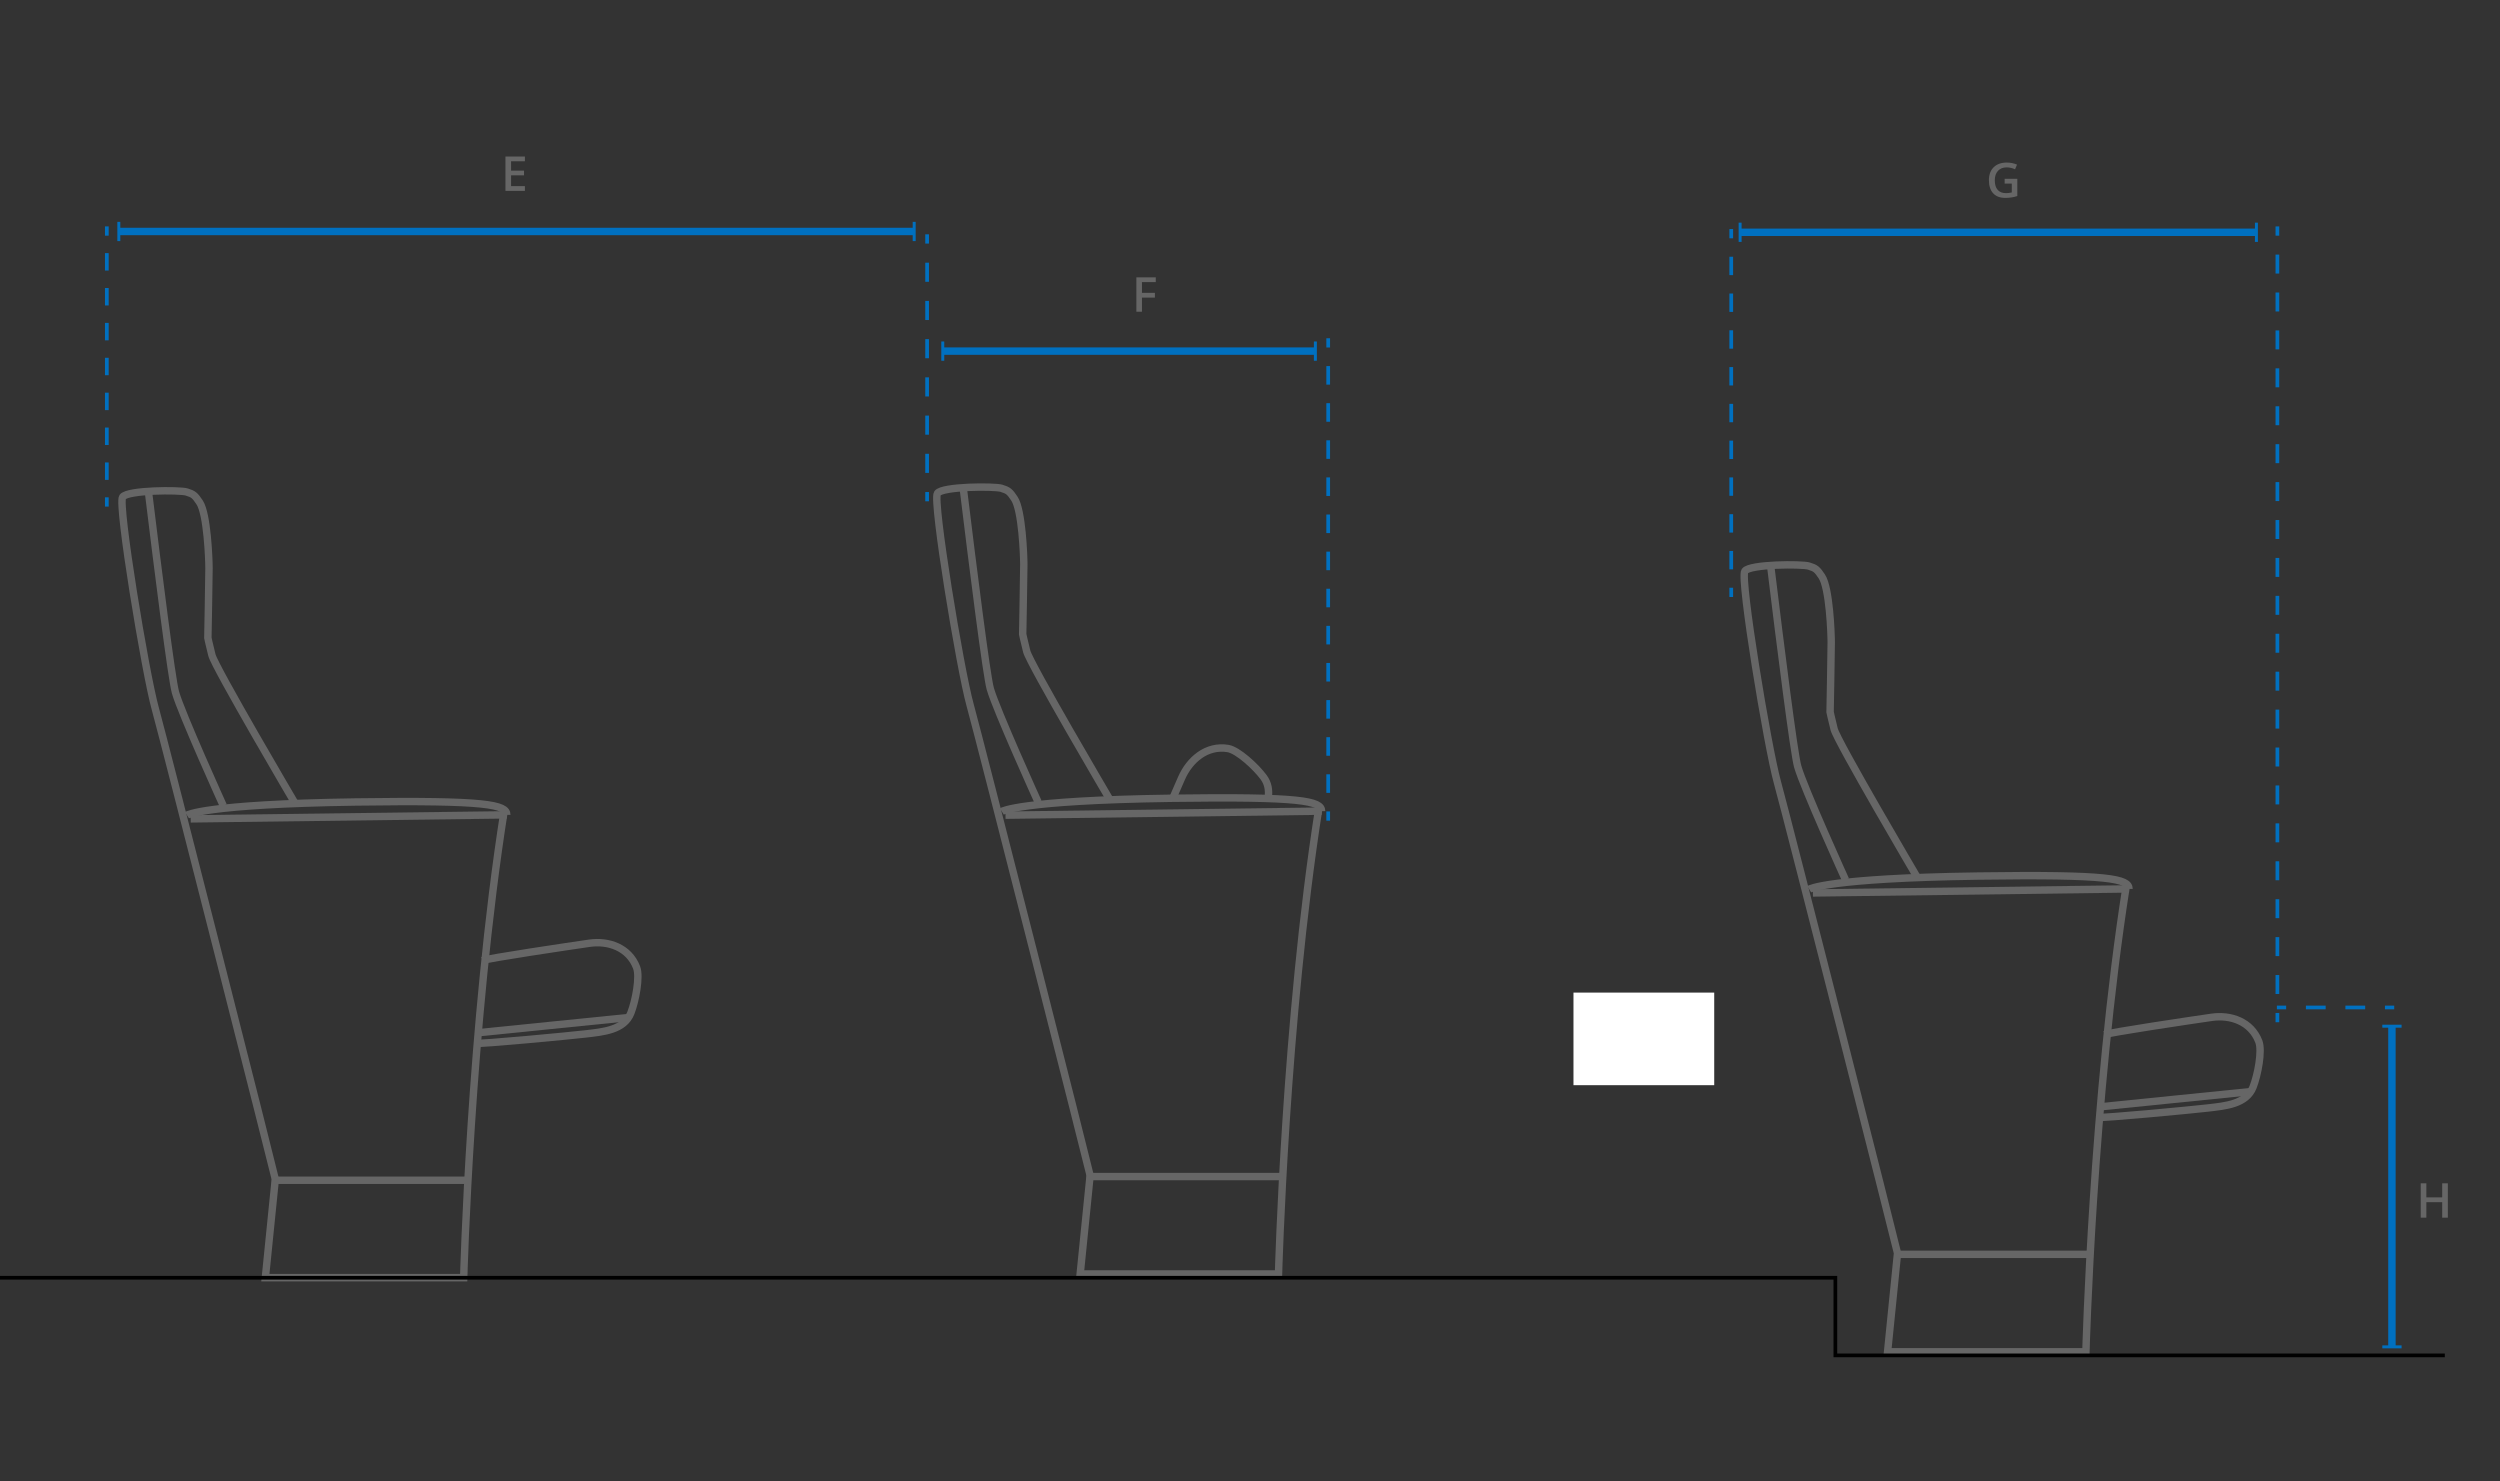 <?xml version="1.0" encoding="utf-8"?>
<!-- Generator: Adobe Illustrator 16.0.0, SVG Export Plug-In . SVG Version: 6.00 Build 0)  -->
<!DOCTYPE svg PUBLIC "-//W3C//DTD SVG 1.1//EN" "http://www.w3.org/Graphics/SVG/1.1/DTD/svg11.dtd">
<svg version="1.1" xmlns="http://www.w3.org/2000/svg" xmlns:xlink="http://www.w3.org/1999/xlink" x="0px" y="0px" width="675px"
	 height="400px" viewBox="0 0 675 400" enable-background="new 0 0 675 400" xml:space="preserve">
<rect x="0" y="0" width="675" height="400" fill="#333333" stroke="none"/>
<g id="Layer_2">
	<path fill="none" stroke="#666666" stroke-width="2" stroke-miterlimit="10" d="M66.327,270.507"/>
	<line fill="none" stroke="#666666" stroke-width="2" stroke-miterlimit="10" x1="51.482" y1="221.098" x2="136.835" y2="220.007"/>
	<path fill="none" stroke="#666666" stroke-width="2" stroke-miterlimit="10" d="M50.482,220.098c0,0,4.695-2.983,45.545-3.563
		c35.517-0.504,40.808,0.729,40.808,3.473"/>
	<path fill="none" stroke="#666666" stroke-width="2" stroke-miterlimit="10" d="M40.081,132.834
		c2.619,21.456,6.281,50.57,7.301,54.141c1.639,5.732,12.914,30.577,12.914,30.577"/>
	<path fill="none" stroke="#666666" stroke-width="2" stroke-miterlimit="10" d="M-63.821,344.826V215.93c0-1.656,1.291-3,2.883-3
		h11.178c1.592,0,2.883,1.344,2.883,3v128.896H-63.821z"/>
	
		<line fill="none" stroke="#666666" stroke-width="2" stroke-miterlimit="10" x1="-63.542" y1="219.125" x2="-46.685" y2="219.125"/>
	<path fill="none" stroke="#666666" stroke-width="2" stroke-miterlimit="10" d="M-176.821,344.826V215.93c0-1.656,1.291-3,2.883-3
		h11.178c1.592,0,2.883,1.344,2.883,3v128.896H-176.821z"/>
	
		<line fill="none" stroke="#666666" stroke-width="2" stroke-miterlimit="10" x1="-176.542" y1="219.125" x2="-159.685" y2="219.125"/>
	<path fill="none" stroke="#666666" stroke-width="2" stroke-miterlimit="10" d="M-288.821,344.826V215.93c0-1.656,1.291-3,2.883-3
		h11.178c1.592,0,2.883,1.344,2.883,3v128.896H-288.821z"/>
	
		<line fill="none" stroke="#666666" stroke-width="2" stroke-miterlimit="10" x1="-288.542" y1="219.125" x2="-271.685" y2="219.125"/>
	<path fill="none" stroke="#666666" stroke-width="2" stroke-miterlimit="10" d="M-65.161,294c0,2.762-2.289,5-5.131,5
		c0,0-14.466,2.581-37.288,2.869c-24.073,0.304-46.243-2.869-46.243-2.869c-2.84,0-5.338-2.238-5.338-5v-73c0-2.762,2.5-5,5.342-5
		c0,0,14.572-3.762,41.771-4.064C-84.852,211.631-70.341,216-70.341,216c2.842,0,5.18,2.238,5.18,5V294z"/>
	<line fill="none" stroke="#666666" stroke-width="2" stroke-miterlimit="10" x1="-272.161" y1="260" x2="-176.161" y2="260"/>
	<line fill="none" stroke="#666666" stroke-width="2" stroke-miterlimit="10" x1="-272.161" y1="288" x2="-177.161" y2="288"/>
	<rect x="-269.161" y="288" fill="none" stroke="#666666" stroke-width="2" stroke-miterlimit="10" width="88" height="11"/>
	<path fill="none" stroke="#666666" stroke-width="2" stroke-miterlimit="10" d="M-123.976,301.051"/>
	<path fill="none" stroke="#666666" stroke-width="2" stroke-miterlimit="10" d="M-123.976,212.043"/>
	<g>
		<circle fill="#666666" stroke="#666666" stroke-width="2" stroke-miterlimit="10" cx="-144.779" cy="231.349" r="1.426"/>
		<circle fill="#666666" stroke="#666666" stroke-width="2" stroke-miterlimit="10" cx="-131.59" cy="231.349" r="1.426"/>
		<circle fill="#666666" stroke="#666666" stroke-width="2" stroke-miterlimit="10" cx="-118.402" cy="231.349" r="1.426"/>
		<circle fill="#666666" stroke="#666666" stroke-width="2" stroke-miterlimit="10" cx="-105.212" cy="231.349" r="1.426"/>
		<circle fill="#666666" stroke="#666666" stroke-width="2" stroke-miterlimit="10" cx="-92.024" cy="231.349" r="1.426"/>
		<circle fill="#666666" stroke="#666666" stroke-width="2" stroke-miterlimit="10" cx="-78.835" cy="231.348" r="1.426"/>
	</g>
	<g>
		<circle fill="#666666" stroke="#666666" stroke-width="2" stroke-miterlimit="10" cx="-258.079" cy="293.312" r="1.426"/>
		<circle fill="#666666" stroke="#666666" stroke-width="2" stroke-miterlimit="10" cx="-244.89" cy="293.312" r="1.426"/>
		<circle fill="#666666" stroke="#666666" stroke-width="2" stroke-miterlimit="10" cx="-231.702" cy="293.312" r="1.426"/>
		<circle fill="#666666" stroke="#666666" stroke-width="2" stroke-miterlimit="10" cx="-218.513" cy="293.312" r="1.426"/>
		<circle fill="#666666" stroke="#666666" stroke-width="2" stroke-miterlimit="10" cx="-205.324" cy="293.312" r="1.426"/>
		<circle fill="#666666" stroke="#666666" stroke-width="2" stroke-miterlimit="10" cx="-192.135" cy="293.311" r="1.426"/>
	</g>
	<g>
		<circle fill="#666666" stroke="#666666" stroke-width="2" stroke-miterlimit="10" cx="-144.779" cy="243.99" r="1.426"/>
		<circle fill="#666666" stroke="#666666" stroke-width="2" stroke-miterlimit="10" cx="-131.59" cy="243.99" r="1.426"/>
		<circle fill="#666666" stroke="#666666" stroke-width="2" stroke-miterlimit="10" cx="-118.402" cy="243.99" r="1.426"/>
		<circle fill="#666666" stroke="#666666" stroke-width="2" stroke-miterlimit="10" cx="-105.212" cy="243.99" r="1.426"/>
		<circle fill="#666666" stroke="#666666" stroke-width="2" stroke-miterlimit="10" cx="-92.024" cy="243.99" r="1.426"/>
		<circle fill="#666666" stroke="#666666" stroke-width="2" stroke-miterlimit="10" cx="-78.835" cy="243.989" r="1.426"/>
	</g>
	<g>
		<circle fill="#666666" stroke="#666666" stroke-width="2" stroke-miterlimit="10" cx="-144.779" cy="256.631" r="1.426"/>
		<circle fill="#666666" stroke="#666666" stroke-width="2" stroke-miterlimit="10" cx="-131.59" cy="256.631" r="1.426"/>
		<circle fill="#666666" stroke="#666666" stroke-width="2" stroke-miterlimit="10" cx="-118.402" cy="256.631" r="1.426"/>
		<circle fill="#666666" stroke="#666666" stroke-width="2" stroke-miterlimit="10" cx="-105.212" cy="256.631" r="1.426"/>
		<circle fill="#666666" stroke="#666666" stroke-width="2" stroke-miterlimit="10" cx="-92.024" cy="256.631" r="1.426"/>
		<circle fill="#666666" stroke="#666666" stroke-width="2" stroke-miterlimit="10" cx="-78.835" cy="256.631" r="1.426"/>
	</g>
	<g>
		<circle fill="#666666" stroke="#666666" stroke-width="2" stroke-miterlimit="10" cx="-144.779" cy="269.272" r="1.426"/>
		<circle fill="#666666" stroke="#666666" stroke-width="2" stroke-miterlimit="10" cx="-131.59" cy="269.272" r="1.426"/>
		<circle fill="#666666" stroke="#666666" stroke-width="2" stroke-miterlimit="10" cx="-118.402" cy="269.272" r="1.426"/>
		<circle fill="#666666" stroke="#666666" stroke-width="2" stroke-miterlimit="10" cx="-105.212" cy="269.272" r="1.426"/>
		<circle fill="#666666" stroke="#666666" stroke-width="2" stroke-miterlimit="10" cx="-92.024" cy="269.272" r="1.426"/>
		<circle fill="#666666" stroke="#666666" stroke-width="2" stroke-miterlimit="10" cx="-78.835" cy="269.271" r="1.426"/>
	</g>
	<g>
		<circle fill="#666666" stroke="#666666" stroke-width="2" stroke-miterlimit="10" cx="-144.779" cy="281.914" r="1.426"/>
		<circle fill="#666666" stroke="#666666" stroke-width="2" stroke-miterlimit="10" cx="-131.59" cy="281.914" r="1.426"/>
		<circle fill="#666666" stroke="#666666" stroke-width="2" stroke-miterlimit="10" cx="-118.402" cy="281.914" r="1.426"/>
		<circle fill="#666666" stroke="#666666" stroke-width="2" stroke-miterlimit="10" cx="-105.212" cy="281.914" r="1.426"/>
		<circle fill="#666666" stroke="#666666" stroke-width="2" stroke-miterlimit="10" cx="-92.024" cy="281.914" r="1.426"/>
		<circle fill="#666666" stroke="#666666" stroke-width="2" stroke-miterlimit="10" cx="-78.835" cy="281.913" r="1.426"/>
	</g>
	<path fill="none" stroke="#666666" stroke-width="2" stroke-miterlimit="10" d="M130.468,259.313
		c0.71-0.501,23.74-3.927,28.71-4.641c5.093-0.731,10.635,1.127,12.706,6.552c0.958,2.511-0.273,9.003-1.557,12.284
		c-1.814,4.641-7.52,5.104-12.186,5.649c-4.207,0.491-28.566,2.809-29.822,2.54"/>
	<line fill="none" stroke="#666666" stroke-width="2" stroke-miterlimit="10" x1="128.64" y1="278.882" x2="169.817" y2="274.715"/>
	<path fill="none" stroke="#666666" stroke-width="2" stroke-miterlimit="10" d="M316.726,215.362c0.979-2.26,1.8-4.137,2.285-5.247
		c2.166-4.958,6.789-8.974,12.557-8.013c2.668,0.446,7.537,4.932,9.637,7.793c1.204,1.642,1.47,3.502,1.221,5.432"/>
	<path fill="none" stroke="#666666" stroke-width="2" stroke-miterlimit="10" d="M136.06,219.36
		c-9.034,57.518-10.863,125.609-10.863,125.609H71.645l2.688-26.614c-0.149-0.994-29.679-117.186-32.406-127.013
		c-2.73-9.828-10.19-55.232-8.825-57.143s15.447-1.933,17.287-1.365s2.219,0.879,3.503,2.806c2.079,3.119,2.536,15.347,2.536,17.804
		c0,2.457-0.307,18.79-0.307,18.79s0.273,1.365,1.093,4.641c0.819,3.275,22.568,40.223,22.568,40.223"/>
	<path fill="none" stroke="#666666" stroke-width="2" stroke-miterlimit="10" d="M-176.161,213v-74.85
		c0-2.926-1.934-6.15-4.771-6.15h-86.301c-2.838,0-4.928,3.225-4.928,6.15V217"/>
	<path fill="none" stroke="#666666" stroke-width="2" stroke-miterlimit="10" d="M-63.161,218v-79.85c0-2.926-2.783-6.15-5.621-6.15
		h-86.301c-2.838,0-5.078,3.225-5.078,6.15V215"/>
	<line fill="none" stroke="#666666" stroke-width="2" stroke-miterlimit="10" x1="73.398" y1="318.67" x2="127.143" y2="318.67"/>
	<path fill="none" stroke="#666666" stroke-width="2" stroke-miterlimit="10" d="M504.327,290.507"/>
	
		<line fill="none" stroke="#666666" stroke-width="2" stroke-miterlimit="10" x1="489.482" y1="241.098" x2="574.835" y2="240.007"/>
	<path fill="none" stroke="#666666" stroke-width="2" stroke-miterlimit="10" d="M488.482,240.098c0,0,4.695-2.983,45.545-3.563
		c35.517-0.504,40.808,0.729,40.808,3.473"/>
	<path fill="none" stroke="#666666" stroke-width="2" stroke-miterlimit="10" d="M478.081,152.834
		c2.619,21.456,6.281,50.57,7.301,54.141c1.639,5.732,12.914,30.577,12.914,30.577"/>
	<path fill="none" stroke="#666666" stroke-width="2" stroke-miterlimit="10" d="M568.468,279.313
		c0.71-0.501,23.74-3.927,28.71-4.641c5.093-0.731,10.635,1.127,12.706,6.552c0.958,2.511-0.273,9.003-1.557,12.284
		c-1.814,4.641-7.52,5.104-12.186,5.649c-4.207,0.491-28.566,2.809-29.822,2.54"/>
	<line fill="none" stroke="#666666" stroke-width="2" stroke-miterlimit="10" x1="566.64" y1="298.882" x2="607.817" y2="294.715"/>
	<path fill="none" stroke="#666666" stroke-width="2" stroke-miterlimit="10" d="M574.06,239.36
		c-9.034,57.518-10.863,125.609-10.863,125.609h-53.552l2.688-26.614c-0.149-0.994-29.679-117.186-32.406-127.013
		c-2.73-9.827-10.19-55.232-8.825-57.143s15.447-1.933,17.287-1.365s2.219,0.879,3.503,2.806c2.079,3.119,2.536,15.347,2.536,17.804
		c0,2.457-0.307,18.79-0.307,18.79s0.273,1.365,1.093,4.641c0.819,3.275,22.568,40.223,22.568,40.223"/>
	<line fill="none" stroke="#666666" stroke-width="2" stroke-miterlimit="10" x1="511.398" y1="338.67" x2="565.143" y2="338.67"/>
	<path fill="none" stroke="#666666" stroke-width="2" stroke-miterlimit="10" d="M286.327,269.507"/>
	
		<line fill="none" stroke="#666666" stroke-width="2" stroke-miterlimit="10" x1="271.482" y1="220.098" x2="356.835" y2="219.007"/>
	<path fill="none" stroke="#666666" stroke-width="2" stroke-miterlimit="10" d="M270.482,219.098c0,0,4.695-2.983,45.545-3.563
		c35.517-0.504,40.808,0.729,40.808,3.473"/>
	<path fill="none" stroke="#666666" stroke-width="2" stroke-miterlimit="10" d="M260.081,131.834
		c2.619,21.456,6.281,50.57,7.301,54.141c1.639,5.732,12.914,30.577,12.914,30.577"/>
	<path fill="none" stroke="#666666" stroke-width="2" stroke-miterlimit="10" d="M356.06,218.36
		c-9.034,57.518-10.863,125.609-10.863,125.609h-53.552l2.688-26.614c-0.149-0.994-29.679-117.186-32.406-127.013
		c-2.73-9.827-10.19-55.232-8.825-57.143s15.447-1.933,17.287-1.365s2.219,0.879,3.503,2.806c2.079,3.119,2.536,15.347,2.536,17.804
		c0,2.457-0.307,18.79-0.307,18.79s0.273,1.365,1.093,4.641c0.819,3.275,22.568,40.223,22.568,40.223"/>
	<line fill="none" stroke="#666666" stroke-width="2" stroke-miterlimit="10" x1="293.398" y1="317.67" x2="347.143" y2="317.67"/>
	<line fill="none" stroke="#666666" stroke-width="2" stroke-miterlimit="10" x1="-64.047" y1="318.67" x2="-47.307" y2="318.67"/>
	
		<line fill="none" stroke="#666666" stroke-width="2" stroke-miterlimit="10" x1="-176.822" y1="318.67" x2="-160.082" y2="318.67"/>
	
		<line fill="none" stroke="#666666" stroke-width="2" stroke-miterlimit="10" x1="-288.716" y1="318.67" x2="-271.976" y2="318.67"/>
</g>
<g id="Layer_1">
	<g>
		<g>
			<line fill="none" stroke="#0070C0" stroke-width="2" stroke-miterlimit="10" x1="32.083" y1="62.5" x2="246.828" y2="62.5"/>
			<g>
				<rect x="31.683" y="59.9" fill="#0070C0" width="0.8" height="5.2"/>
			</g>
			<g>
				<rect x="246.429" y="59.9" fill="#0070C0" width="0.8" height="5.2"/>
			</g>
		</g>
	</g>
	<g>
		<g>
			
				<line fill="none" stroke="#0070C0" stroke-width="2" stroke-miterlimit="10" x1="469.831" y1="62.716" x2="609.229" y2="62.716"/>
			<g>
				<rect x="469.431" y="60.116" fill="#0070C0" width="0.8" height="5.2"/>
			</g>
			<g>
				<rect x="608.83" y="60.116" fill="#0070C0" width="0.8" height="5.2"/>
			</g>
		</g>
	</g>
	<g>
		<g>
			
				<line fill="none" stroke="#0070C0" stroke-width="2" stroke-miterlimit="10" x1="-303.308" y1="130.002" x2="-303.308" y2="342.329"/>
			<g>
				<rect x="-305.908" y="129.603" fill="#0070C0" width="5.2" height="0.8"/>
			</g>
			<g>
				<rect x="-305.908" y="341.93" fill="#0070C0" width="5.2" height="0.8"/>
			</g>
		</g>
	</g>
	<g>
		<g>
			
				<line fill="none" stroke="#0070C0" stroke-width="2" stroke-miterlimit="10" x1="-223.004" y1="115.5" x2="-113.584" y2="115.5"/>
			<g>
				<rect x="-223.404" y="112.9" fill="#0070C0" width="0.8" height="5.2"/>
			</g>
			<g>
				<rect x="-113.984" y="112.9" fill="#0070C0" width="0.8" height="5.2"/>
			</g>
		</g>
	</g>
	<rect x="424.839" y="268" fill="#FFFFFF" width="38" height="25"/>
	<g>
		<path fill="#666666" d="M-170.663,97.97h2.755c1.278,0,2.202,0.187,2.771,0.559c0.569,0.372,0.854,0.961,0.854,1.765
			c0,0.542-0.14,0.992-0.419,1.352c-0.279,0.36-0.681,0.587-1.206,0.68v0.063c0.652,0.123,1.131,0.365,1.438,0.727
			c0.307,0.362,0.46,0.852,0.46,1.47c0,0.834-0.291,1.486-0.873,1.958c-0.582,0.472-1.392,0.708-2.428,0.708h-3.352V97.97z
			 M-169.146,101.804h1.46c0.635,0,1.098-0.101,1.39-0.302s0.438-0.543,0.438-1.025c0-0.436-0.158-0.751-0.473-0.945
			c-0.315-0.194-0.816-0.292-1.501-0.292h-1.314V101.804z M-169.146,103.035v2.939h1.612c0.635,0,1.114-0.122,1.438-0.365
			c0.324-0.243,0.486-0.628,0.486-1.152c0-0.482-0.165-0.84-0.495-1.072c-0.33-0.233-0.832-0.35-1.504-0.35H-169.146z"/>
	</g>
	<g>
		<path fill="#666666" d="M-313.348,235.211l-0.927-2.578h-3.548l-0.908,2.578h-1.6l3.472-9.318h1.65l3.472,9.318H-313.348z
			 M-314.674,231.326l-0.87-2.527c-0.063-0.168-0.151-0.436-0.264-0.799c-0.112-0.365-0.189-0.631-0.231-0.801
			c-0.114,0.521-0.281,1.09-0.501,1.709l-0.838,2.418H-314.674z"/>
	</g>
	<g>
		<path fill="#666666" d="M141.723,51.54h-5.249v-9.28h5.249v1.282h-3.732v2.526h3.497v1.27h-3.497v2.913h3.732V51.54z"/>
	</g>
	<g>
		<path fill="#666666" d="M308.325,84.165h-1.505v-9.28h5.237v1.282h-3.732v2.9h3.497v1.289h-3.497V84.165z"/>
	</g>
	<g>
		<path fill="#666666" d="M541.259,48.271h3.415v4.658c-0.559,0.183-1.095,0.312-1.608,0.388c-0.516,0.076-1.07,0.114-1.667,0.114
			c-1.405,0-2.488-0.416-3.25-1.247c-0.762-0.832-1.143-2.005-1.143-3.521c0-1.493,0.43-2.662,1.288-3.507
			c0.859-0.844,2.043-1.267,3.549-1.267c0.969,0,1.887,0.187,2.755,0.559l-0.533,1.264c-0.753-0.347-1.507-0.521-2.26-0.521
			c-0.99,0-1.772,0.312-2.349,0.933c-0.576,0.623-0.863,1.473-0.863,2.553c0,1.134,0.26,1.996,0.777,2.586
			c0.519,0.591,1.265,0.886,2.238,0.886c0.49,0,1.016-0.062,1.574-0.185v-2.393h-1.924V48.271z"/>
	</g>
	<polyline fill="none" stroke="#000000" stroke-miterlimit="10" points="-307.726,344.991 495.548,344.991 495.548,365.953 
		660.096,365.953 	"/>
	<g>
		<g>
			<line fill="none" stroke="#0070C0" stroke-miterlimit="10" x1="28.842" y1="136.781" x2="28.842" y2="134.281"/>
			
				<line fill="none" stroke="#0070C0" stroke-miterlimit="10" stroke-dasharray="4.71,4.71" x1="28.842" y1="129.571" x2="28.842" y2="65.985"/>
			<line fill="none" stroke="#0070C0" stroke-miterlimit="10" x1="28.842" y1="63.63" x2="28.842" y2="61.13"/>
		</g>
	</g>
	<g>
		<g>
			<line fill="none" stroke="#0070C0" stroke-miterlimit="10" x1="250.322" y1="135.346" x2="250.322" y2="132.846"/>
			
				<line fill="none" stroke="#0070C0" stroke-miterlimit="10" stroke-dasharray="5.16,5.16" x1="250.322" y1="127.686" x2="250.322" y2="68.347"/>
			<line fill="none" stroke="#0070C0" stroke-miterlimit="10" x1="250.322" y1="65.767" x2="250.322" y2="63.267"/>
		</g>
	</g>
	<g>
		<g>
			<line fill="none" stroke="#0070C0" stroke-miterlimit="10" x1="467.435" y1="161.189" x2="467.435" y2="158.689"/>
			
				<line fill="none" stroke="#0070C0" stroke-miterlimit="10" stroke-dasharray="4.965,4.965" x1="467.435" y1="153.724" x2="467.435" y2="66.827"/>
			<line fill="none" stroke="#0070C0" stroke-miterlimit="10" x1="467.435" y1="64.344" x2="467.435" y2="61.844"/>
		</g>
	</g>
	<g>
		<g>
			<line fill="none" stroke="#0070C0" stroke-miterlimit="10" x1="614.896" y1="276" x2="614.896" y2="273.5"/>
			
				<line fill="none" stroke="#0070C0" stroke-miterlimit="10" stroke-dasharray="5.119,5.119" x1="614.896" y1="268.381" x2="614.896" y2="66.192"/>
			<line fill="none" stroke="#0070C0" stroke-miterlimit="10" x1="614.896" y1="63.632" x2="614.896" y2="61.132"/>
		</g>
	</g>
	<g>
		<g>
			
				<line fill="none" stroke="#0070C0" stroke-width="2" stroke-miterlimit="10" x1="-63.724" y1="202.336" x2="-46.056" y2="202.336"/>
			<g>
				<rect x="-64.124" y="199.736" fill="#0070C0" width="0.8" height="5.2"/>
			</g>
			<g>
				<rect x="-46.456" y="199.736" fill="#0070C0" width="0.8" height="5.2"/>
			</g>
		</g>
	</g>
	<g>
		<path fill="#666666" d="M-52.848,186.144c-0.872,0-1.557,0.309-2.057,0.927s-0.749,1.471-0.749,2.559
			c0,1.138,0.24,1.999,0.72,2.583c0.48,0.584,1.176,0.876,2.085,0.876c0.394,0,0.774-0.039,1.143-0.117s0.751-0.179,1.149-0.302
			v1.302c-0.728,0.274-1.553,0.412-2.476,0.412c-1.358,0-2.401-0.411-3.129-1.234s-1.092-2.001-1.092-3.533
			c0-0.965,0.177-1.809,0.53-2.532c0.354-0.724,0.865-1.278,1.533-1.663s1.454-0.578,2.355-0.578c0.948,0,1.824,0.199,2.628,0.598
			l-0.546,1.263c-0.313-0.148-0.644-0.278-0.994-0.391C-52.096,186.199-52.463,186.144-52.848,186.144z"/>
	</g>
	<g>
		<g>
			<line fill="none" stroke="#0070C0" stroke-width="2" stroke-miterlimit="10" x1="254.55" y1="94.802" x2="355.151" y2="94.802"/>
			<g>
				<rect x="254.149" y="92.202" fill="#0070C0" width="0.8" height="5.2"/>
			</g>
			<g>
				<rect x="354.752" y="92.202" fill="#0070C0" width="0.8" height="5.2"/>
			</g>
		</g>
	</g>
	<g>
		<g>
			<line fill="none" stroke="#0070C0" stroke-miterlimit="10" x1="358.614" y1="221.583" x2="358.614" y2="219.083"/>
			
				<line fill="none" stroke="#0070C0" stroke-miterlimit="10" stroke-dasharray="5.01,5.01" x1="358.614" y1="214.072" x2="358.614" y2="96.331"/>
			<line fill="none" stroke="#0070C0" stroke-miterlimit="10" x1="358.614" y1="93.826" x2="358.614" y2="91.326"/>
		</g>
	</g>
	<g>
		<g>
			<g>
				
					<line fill="none" stroke="#0070C0" stroke-width="2" stroke-miterlimit="10" x1="645.823" y1="277.071" x2="645.823" y2="363.651"/>
				<g>
					<rect x="643.224" y="276.671" fill="#0070C0" width="5.199" height="0.8"/>
				</g>
				<g>
					<rect x="643.224" y="363.252" fill="#0070C0" width="5.199" height="0.8"/>
				</g>
			</g>
		</g>
		<g>
			<path fill="#666666" d="M660.916,328.772h-1.523v-4.184h-4.278v4.184h-1.518v-9.28h1.518v3.796h4.278v-3.796h1.523V328.772z"/>
		</g>
		<g>
			<g>
				
					<line fill="none" stroke="#0070C0" stroke-width="2" stroke-miterlimit="10" x1="-29.756" y1="216.567" x2="-29.756" y2="343.174"/>
				<g>
					<rect x="-32.356" y="216.167" fill="#0070C0" width="5.199" height="0.8"/>
				</g>
				<g>
					<rect x="-32.356" y="342.774" fill="#0070C0" width="5.199" height="0.8"/>
				</g>
			</g>
		</g>
		<g>
			<path fill="#666666" d="M-14.324,281.566c0,1.531-0.425,2.702-1.276,3.513c-0.85,0.811-2.075,1.216-3.675,1.216h-2.597v-9.28
				h2.869c1.478,0,2.627,0.397,3.447,1.193S-14.324,280.123-14.324,281.566z M-15.924,281.617c0-2.223-1.039-3.333-3.116-3.333
				h-1.314v6.735h1.079C-17.041,285.02-15.924,283.885-15.924,281.617z"/>
		</g>
		<g>
			<g>
				<line fill="none" stroke="#0070C0" stroke-miterlimit="10" x1="614.761" y1="272.015" x2="617.261" y2="272.015"/>
				
					<line fill="none" stroke="#0070C0" stroke-miterlimit="10" stroke-dasharray="5.335,5.335" x1="622.595" y1="272.015" x2="641.269" y2="272.015"/>
				<line fill="none" stroke="#0070C0" stroke-miterlimit="10" x1="643.937" y1="272.015" x2="646.437" y2="272.015"/>
			</g>
		</g>
	</g>
</g>
</svg>
